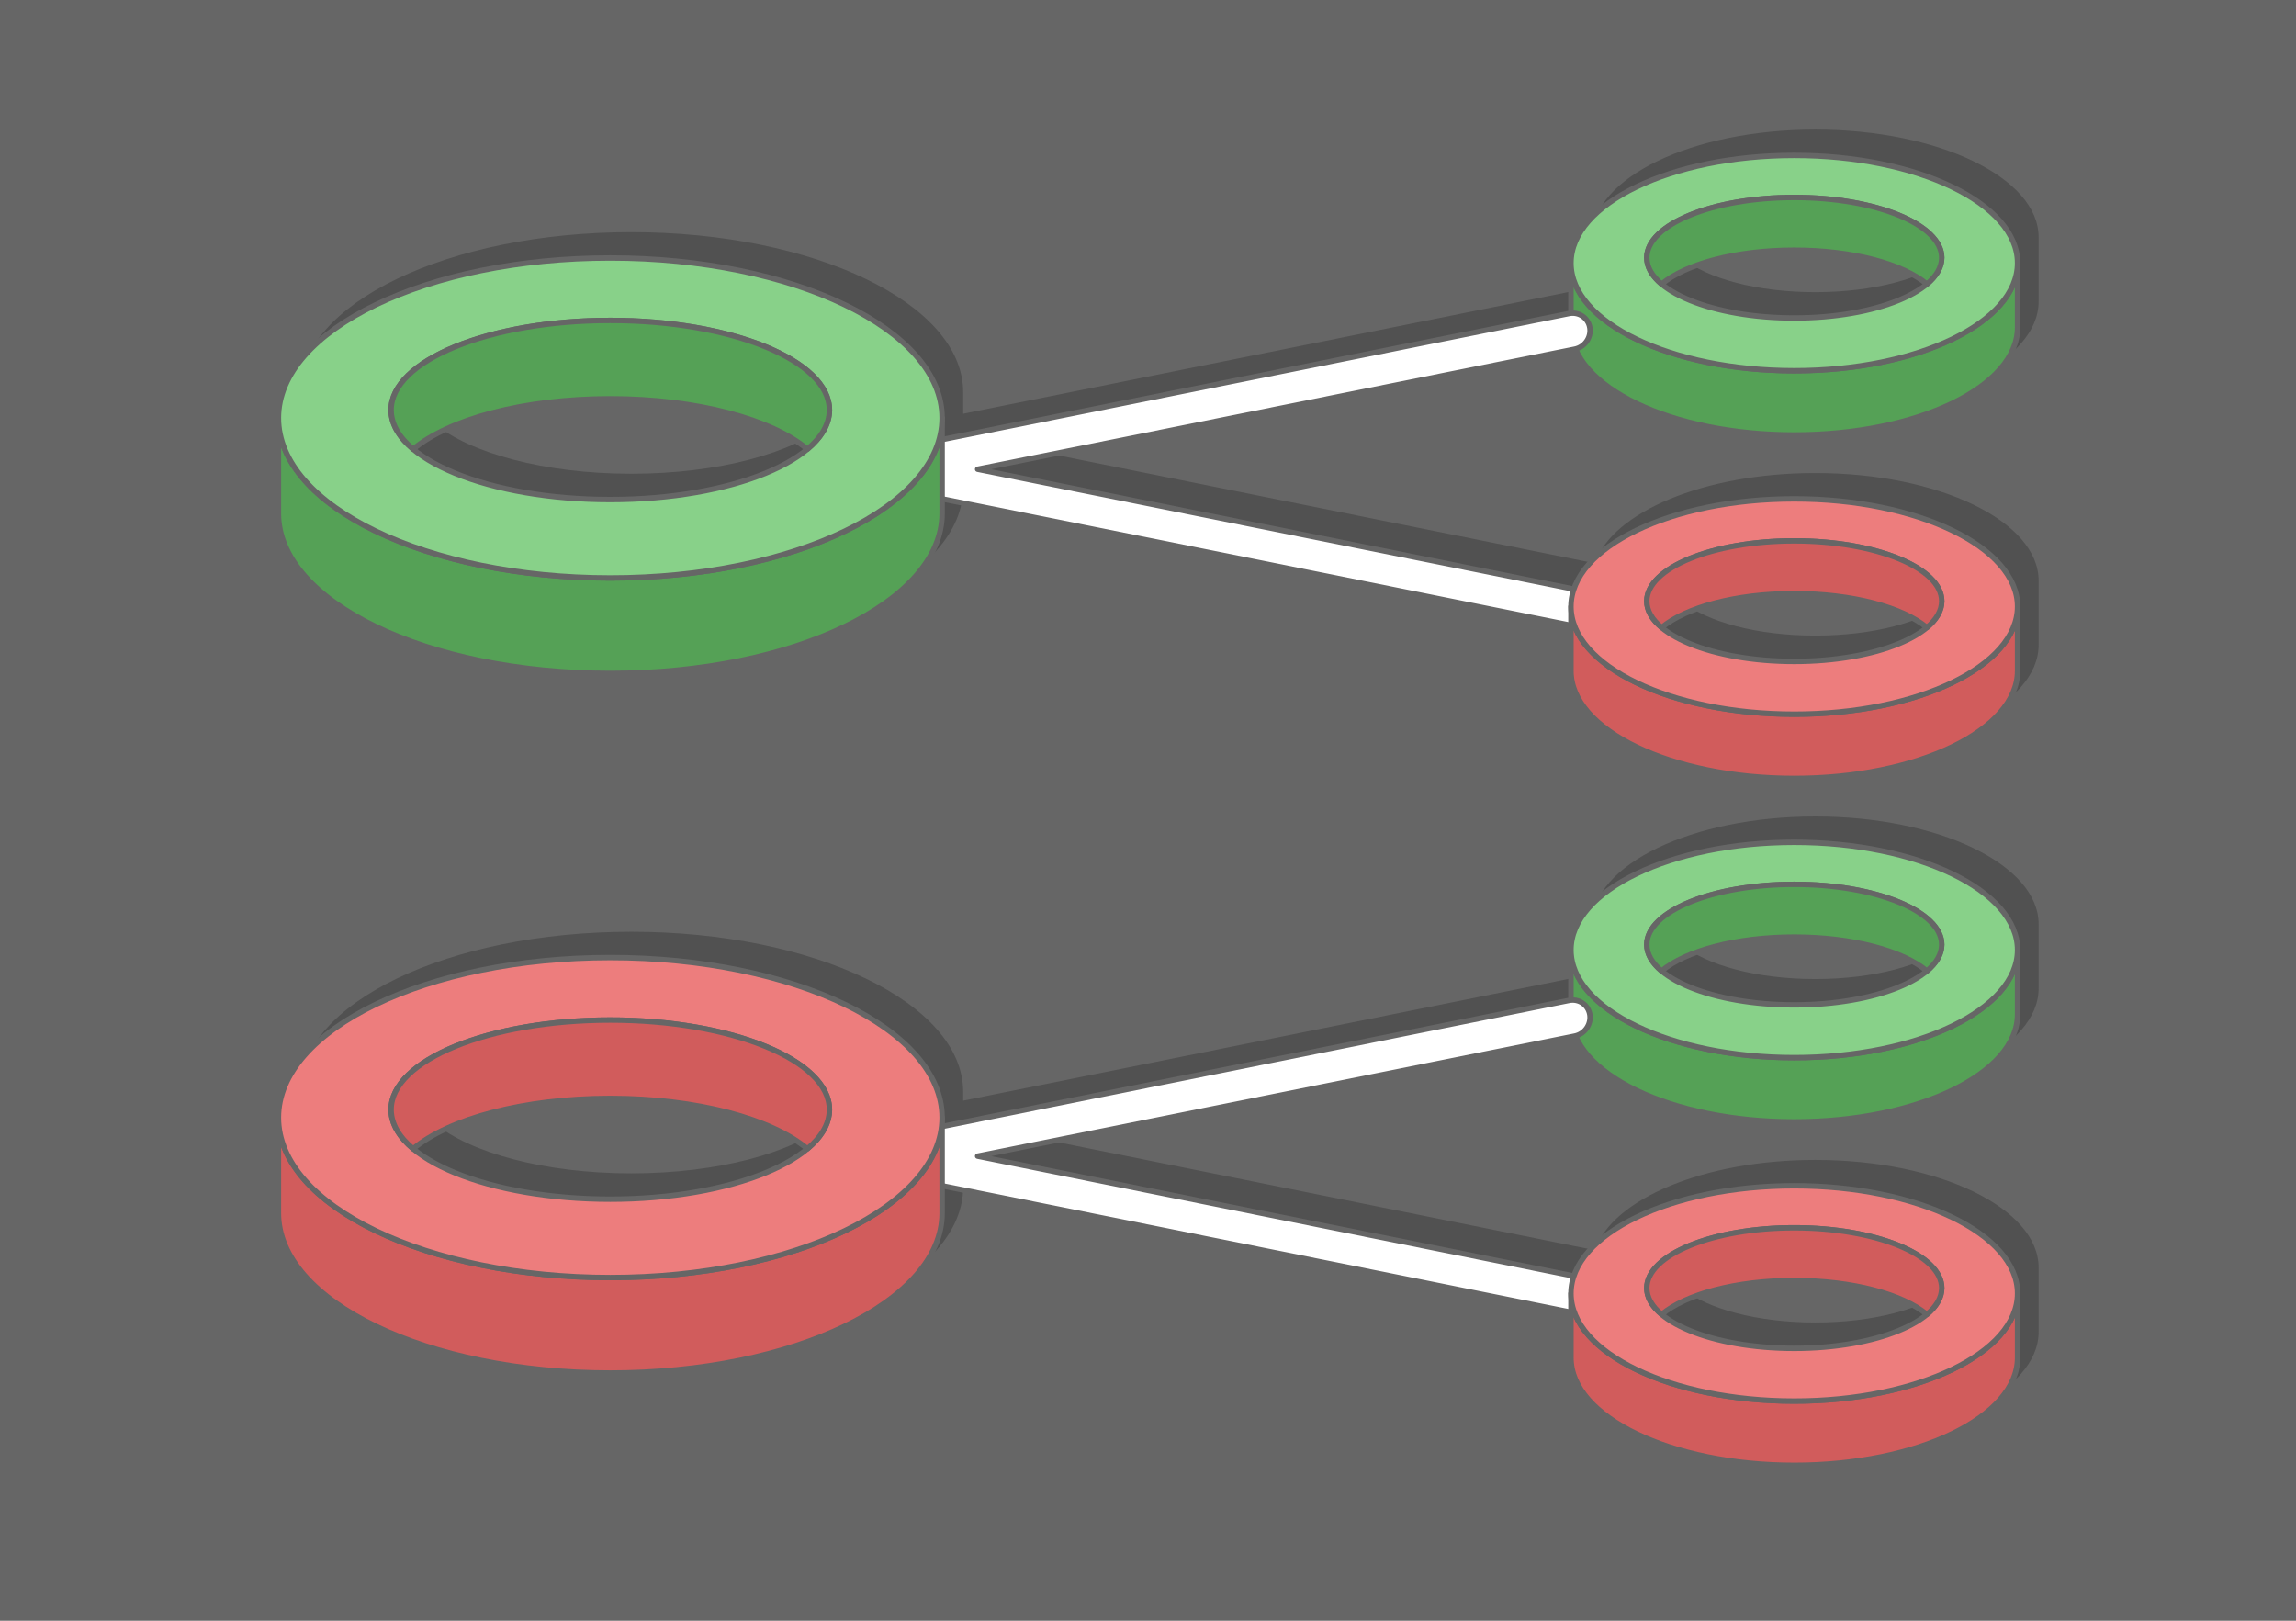 <?xml version="1.0" encoding="UTF-8"?>
<!DOCTYPE svg PUBLIC "-//W3C//DTD SVG 1.1//EN" "http://www.w3.org/Graphics/SVG/1.1/DTD/svg11.dtd">
<!-- Creator: CorelDRAW 2020 (64-Bit) -->
<svg xmlns="http://www.w3.org/2000/svg" xml:space="preserve" width="425px" height="300px" version="1.1" style="shape-rendering:geometricPrecision; text-rendering:geometricPrecision; image-rendering:optimizeQuality; fill-rule:evenodd; clip-rule:evenodd"
viewBox="0 0 9607.7 6781.9"
 xmlns:xlink="http://www.w3.org/1999/xlink"
 xmlns:xodm="http://www.corel.com/coreldraw/odm/2003">
 <defs>
  <style type="text/css">
   <![CDATA[
    .str0 {stroke:#666666;stroke-width:22.6;stroke-linecap:round;stroke-linejoin:round;stroke-miterlimit:2.613}
    .fil1 {fill:#515151}
    .fil2 {fill:#55A156}
    .fil0 {fill:#666666}
    .fil3 {fill:#88D189}
    .fil5 {fill:#D15C5C}
    .fil6 {fill:#ED7D7D}
    .fil4 {fill:white;fill-rule:nonzero}
   ]]>
  </style>
 </defs>
 <g id="Layer_x0020_1">
  <g id="_2009305606224">
   <rect class="fil0" width="9607.7" height="6781.9"/>
   <path class="fil1" d="M4030.4 4568.4l0 37.2 2623.3 -527.5c2.7,-0.6 5.4,-1 8.1,-1.2l0 -209.9c0,-248.8 418.4,-450.5 934.4,-450.5 516.1,0 934.5,201.7 934.5,450.5l0 268.8c0,248.8 -418.4,450.5 -934.5,450.5 -451.6,0 -828.4,-154.5 -915.4,-359.8l-3 0.7 -2498.8 502.5 2495 501.7c72.1,-214.2 457.6,-377.8 922.2,-377.8 516.1,0 934.5,201.7 934.5,450.6l0 268.8c0,248.8 -418.4,450.5 -934.5,450.5 -516,0 -934.4,-201.7 -934.4,-450.5l0 -190.5c-2.7,-0.3 -5.4,-0.7 -8.1,-1.2l-2623.3 -527.6 0 114.1c0,369.8 -621.7,669.5 -1388.6,669.5 -766.9,0 -1388.6,-299.7 -1388.6,-669.5l0 -399.4c0,-369.8 621.7,-669.5 1388.6,-669.5 766.9,0 1388.6,299.7 1388.6,669.5zm2623.3 -3364.6c2.7,-0.6 5.4,-1 8.1,-1.2l0 -209.9c0,-248.8 418.4,-450.5 934.4,-450.5 516.1,0 934.5,201.7 934.5,450.5l0 268.8c0,248.8 -418.4,450.5 -934.5,450.5 -451.6,0 -828.4,-154.5 -915.4,-359.8l-3 0.6 -2498.8 502.6 2495 501.7c72.1,-214.2 457.5,-377.8 922.2,-377.8 516.1,0 934.5,201.7 934.5,450.5l0 268.9c0,248.8 -418.4,450.5 -934.5,450.5 -516,0 -934.4,-201.7 -934.4,-450.5l0 -190.5c-2.7,-0.3 -5.4,-0.7 -8.1,-1.3l-2623.3 -527.5 0 60.9c0,369.7 -621.7,669.4 -1388.6,669.4 -766.9,0 -1388.6,-299.7 -1388.6,-669.4l0 -399.5c0,-369.7 621.7,-669.4 1388.6,-669.4 766.9,0 1388.6,299.7 1388.6,669.4l0 90.5 2623.3 -527.5zm1497.6 -123.2c-100.2,-84 -311.1,-141.9 -555.1,-141.9 -244,0 -454.9,57.9 -555,141.9 100.1,84 311,141.9 555,141.9 244,0 455,-57.9 555.1,-141.9zm0 1437.2c-100.2,-84 -311.1,-141.9 -555.1,-141.9 -244,0 -454.9,57.9 -555,141.9 100.1,84 311,141.8 555,141.8 244,0 454.9,-57.8 555.1,-141.8zm0 1437.1l0 0c-100.2,-84 -311.1,-141.8 -555.1,-141.8 -244,0 -454.9,57.8 -555,141.8l0 0 -1.9 -1.5c99.4,84.8 311.4,143.4 556.9,143.4 244,0 454.9,-57.9 555.1,-141.9zm0 1437.2c-100.2,-84 -311.1,-141.9 -555.1,-141.9 -244,0 -454.9,57.9 -555,141.9 100.1,84 311,141.8 555,141.8 244,0 454.9,-57.8 555.1,-141.8zm-4684.7 -3620.6c-148.8,-124.8 -462.2,-210.8 -824.8,-210.8 -362.6,0 -676,86 -824.8,210.8 148.8,124.8 462.2,210.8 824.8,210.8 362.6,0 676,-86 824.8,-210.8zm0 2927.5c-148.8,-124.8 -462.2,-210.8 -824.8,-210.8 -362.6,0 -676,86 -824.8,210.8 148.8,124.8 462.2,210.8 824.8,210.8 362.6,0 676,-86 824.8,-210.8z"/>
   <g>
    <g>
     <path class="fil2 str0" d="M8442.6 1100.8l0 268.8c0,248.8 -418.4,450.5 -934.5,450.5 -516,0 -934.4,-201.7 -934.4,-450.5l0 -268.8c0,248.8 418.4,450.5 934.4,450.5 516.1,0 934.5,-201.7 934.5,-450.5z"/>
     <path class="fil3 str0" d="M7508.1 650.3c516.1,0 934.5,201.7 934.5,450.5 0,248.8 -418.4,450.5 -934.5,450.5 -516,0 -934.4,-201.7 -934.4,-450.5 0,-248.8 418.4,-450.5 934.4,-450.5zm0 175.9c340.9,0 617.2,112.9 617.2,252.2 0,139.3 -276.3,252.2 -617.2,252.2 -340.8,0 -617.1,-112.9 -617.1,-252.2 0,-139.3 276.3,-252.2 617.1,-252.2z"/>
     <path class="fil2 str0" d="M7508.1 826.2c340.9,0 617.2,112.9 617.2,252.2 0,39.6 -22.3,77 -62.1,110.3l0 0c-100.2,-84 -311,-141.8 -555.1,-141.8 -244,0 -454.9,57.8 -555,141.8l0 0c-39.8,-33.3 -62.1,-70.7 -62.1,-110.3 0,-139.3 276.3,-252.2 617.1,-252.2z"/>
    </g>
    <path class="fil4 str0" d="M6565.6 1311.9c41.4,-8.4 80.4,18.2 87.1,59.3 6.6,41.2 -21.6,81.4 -63,89.8l-2498.8 502.5 2498.8 502.5c41.4,8.4 69.6,48.6 63,89.7 -6.7,41.2 -45.7,67.8 -87.1,59.4l-2861.8 -575.5c-34.9,-0.6 -64.9,-25.3 -70.7,-60.9 -0.8,-5.1 -1.1,-10.1 -0.9,-15.1l0 -0.2c-0.2,-5 0.1,-10.1 0.9,-15.1 5.8,-35.7 35.8,-60.4 70.7,-60.9l2861.8 -575.5z"/>
    <g>
     <path class="fil5 str0" d="M8442.6 2538l0 268.8c0,248.8 -418.4,450.5 -934.5,450.5 -516,0 -934.4,-201.7 -934.4,-450.5l0 -268.8c0,248.8 418.4,450.5 934.4,450.5 516.1,0 934.5,-201.7 934.5,-450.5z"/>
     <path class="fil6 str0" d="M7508.1 2087.5c516.1,0 934.5,201.7 934.5,450.5 0,248.8 -418.4,450.5 -934.5,450.5 -516,0 -934.4,-201.7 -934.4,-450.5 0,-248.8 418.4,-450.5 934.4,-450.5zm0 175.8c340.9,0 617.2,112.9 617.2,252.2 0,139.3 -276.3,252.2 -617.2,252.2 -340.8,0 -617.1,-112.9 -617.1,-252.2 0,-139.3 276.3,-252.2 617.1,-252.2z"/>
     <path class="fil5 str0" d="M7508.1 2263.3c340.9,0 617.2,112.9 617.2,252.2 0,39.6 -22.3,77.1 -62.1,110.4l0 0c-100.2,-84 -311,-141.9 -555.1,-141.9 -244,0 -454.9,57.9 -555,141.9l0 0c-39.8,-33.3 -62.1,-70.8 -62.1,-110.4 0,-139.3 276.3,-252.2 617.1,-252.2z"/>
    </g>
    <g>
     <path class="fil2 str0" d="M8442.6 3975.1l0 268.9c0,248.8 -418.4,450.5 -934.5,450.5 -516,0 -934.4,-201.7 -934.4,-450.5l0 -268.9c0,248.8 418.4,450.5 934.4,450.5 516.1,0 934.5,-201.7 934.5,-450.5z"/>
     <path class="fil3 str0" d="M7508.1 3524.6c516.1,0 934.5,201.7 934.5,450.5 0,248.8 -418.4,450.5 -934.5,450.5 -516,0 -934.4,-201.7 -934.4,-450.5 0,-248.8 418.4,-450.5 934.4,-450.5zm0 175.9c340.9,0 617.2,112.9 617.2,252.2 0,139.3 -276.3,252.2 -617.2,252.2 -340.8,0 -617.1,-112.9 -617.1,-252.2 0,-139.3 276.3,-252.2 617.1,-252.2z"/>
     <path class="fil2 str0" d="M7508.1 3700.5c340.9,0 617.2,112.9 617.2,252.2 0,39.6 -22.3,77 -62.1,110.4l0 -0.1c-100.2,-83.9 -311,-141.8 -555.1,-141.8 -244,0 -454.9,57.9 -555,141.8l0 0.1c-39.8,-33.4 -62.1,-70.8 -62.1,-110.4 0,-139.3 276.3,-252.2 617.1,-252.2z"/>
    </g>
    <path class="fil4 str0" d="M6565.6 4186.2c41.4,-8.4 80.4,18.2 87.1,59.3 6.6,41.2 -21.6,81.4 -63,89.8l-2498.8 502.5 2498.8 502.5c41.4,8.4 69.6,48.6 63,89.8 -6.7,41.1 -45.7,67.7 -87.1,59.3l-2861.9 -575.5c-34.8,-0.6 -64.8,-25.3 -70.6,-60.9 -0.8,-5.1 -1.1,-10.1 -0.9,-15.1l0 -0.2c-0.2,-5 0.1,-10 0.9,-15.1 5.8,-35.6 35.8,-60.3 70.6,-60.9l2861.9 -575.5z"/>
    <g>
     <path class="fil5 str0" d="M8442.6 5412.3l0 268.8c0,248.8 -418.4,450.5 -934.5,450.5 -516,0 -934.4,-201.7 -934.4,-450.5l0 -268.8c0,248.8 418.4,450.5 934.4,450.5 516.1,0 934.5,-201.7 934.5,-450.5z"/>
     <path class="fil6 str0" d="M7508.1 4961.8c516.1,0 934.5,201.7 934.5,450.5 0,248.8 -418.4,450.5 -934.5,450.5 -516,0 -934.4,-201.7 -934.4,-450.5 0,-248.8 418.4,-450.5 934.4,-450.5zm0 175.8c340.9,0 617.2,113 617.2,252.3 0,139.2 -276.3,252.2 -617.2,252.2 -340.8,0 -617.1,-113 -617.1,-252.2 0,-139.3 276.3,-252.3 617.1,-252.3z"/>
     <path class="fil5 str0" d="M7508.1 5137.6c340.9,0 617.2,113 617.2,252.3 0,39.5 -22.3,77 -62.1,110.3l0 0c-100.2,-84 -311,-141.8 -555.1,-141.8 -244,0 -454.9,57.8 -555,141.8l0 0c-39.8,-33.3 -62.1,-70.8 -62.1,-110.3 0,-139.3 276.3,-252.3 617.1,-252.3z"/>
    </g>
    <g>
     <path class="fil2 str0" d="M3942.3 1748.9l0 399.5c0,369.7 -621.7,669.5 -1388.6,669.5 -766.9,0 -1388.6,-299.8 -1388.6,-669.5l0 -399.5c0,369.8 621.7,669.5 1388.6,669.5 766.9,0 1388.6,-299.7 1388.6,-669.5z"/>
     <path class="fil3 str0" d="M2553.7 1079.5c766.9,0 1388.6,299.7 1388.6,669.4 0,369.8 -621.7,669.5 -1388.6,669.5 -766.9,0 -1388.6,-299.7 -1388.6,-669.5 0,-369.7 621.7,-669.4 1388.6,-669.4zm0 261.3c506.5,0 917.1,167.8 917.1,374.8 0,207 -410.6,374.8 -917.1,374.8 -506.5,0 -917.1,-167.8 -917.1,-374.8 0,-207 410.6,-374.8 917.1,-374.8z"/>
     <path class="fil2 str0" d="M2553.7 1340.8c506.5,0 917.1,167.8 917.1,374.8 0,58.8 -33.2,114.5 -92.3,164l0 0c-148.8,-124.8 -462.2,-210.8 -824.8,-210.8 -362.6,0 -676,86 -824.8,210.8l0 0c-59.1,-49.5 -92.3,-105.2 -92.3,-164 0,-207 410.6,-374.8 917.1,-374.8z"/>
    </g>
    <g>
     <path class="fil5 str0" d="M3942.3 4676.5l0 399.5c0,369.7 -621.7,669.4 -1388.6,669.4 -766.9,0 -1388.6,-299.7 -1388.6,-669.4l0 -399.5c0,369.7 621.7,669.4 1388.6,669.4 766.9,0 1388.6,-299.7 1388.6,-669.4z"/>
     <path class="fil6 str0" d="M2553.7 4007c766.9,0 1388.6,299.7 1388.6,669.5 0,369.7 -621.7,669.4 -1388.6,669.4 -766.9,0 -1388.6,-299.7 -1388.6,-669.4 0,-369.8 621.7,-669.5 1388.6,-669.5zm0 261.4c506.5,0 917.1,167.8 917.1,374.7 0,207 -410.6,374.8 -917.1,374.8 -506.5,0 -917.1,-167.8 -917.1,-374.8 0,-206.9 410.6,-374.7 917.1,-374.7z"/>
     <path class="fil5 str0" d="M2553.7 4268.4c506.5,0 917.1,167.8 917.1,374.7 0,58.9 -33.2,114.5 -92.3,164.1l0 -0.1c-148.8,-124.8 -462.2,-210.8 -824.8,-210.8 -362.6,0 -676,86 -824.8,210.8l0 0.1c-59.1,-49.6 -92.3,-105.2 -92.3,-164.1 0,-206.9 410.6,-374.7 917.1,-374.7z"/>
    </g>
   </g>
  </g>
 </g>
</svg>

